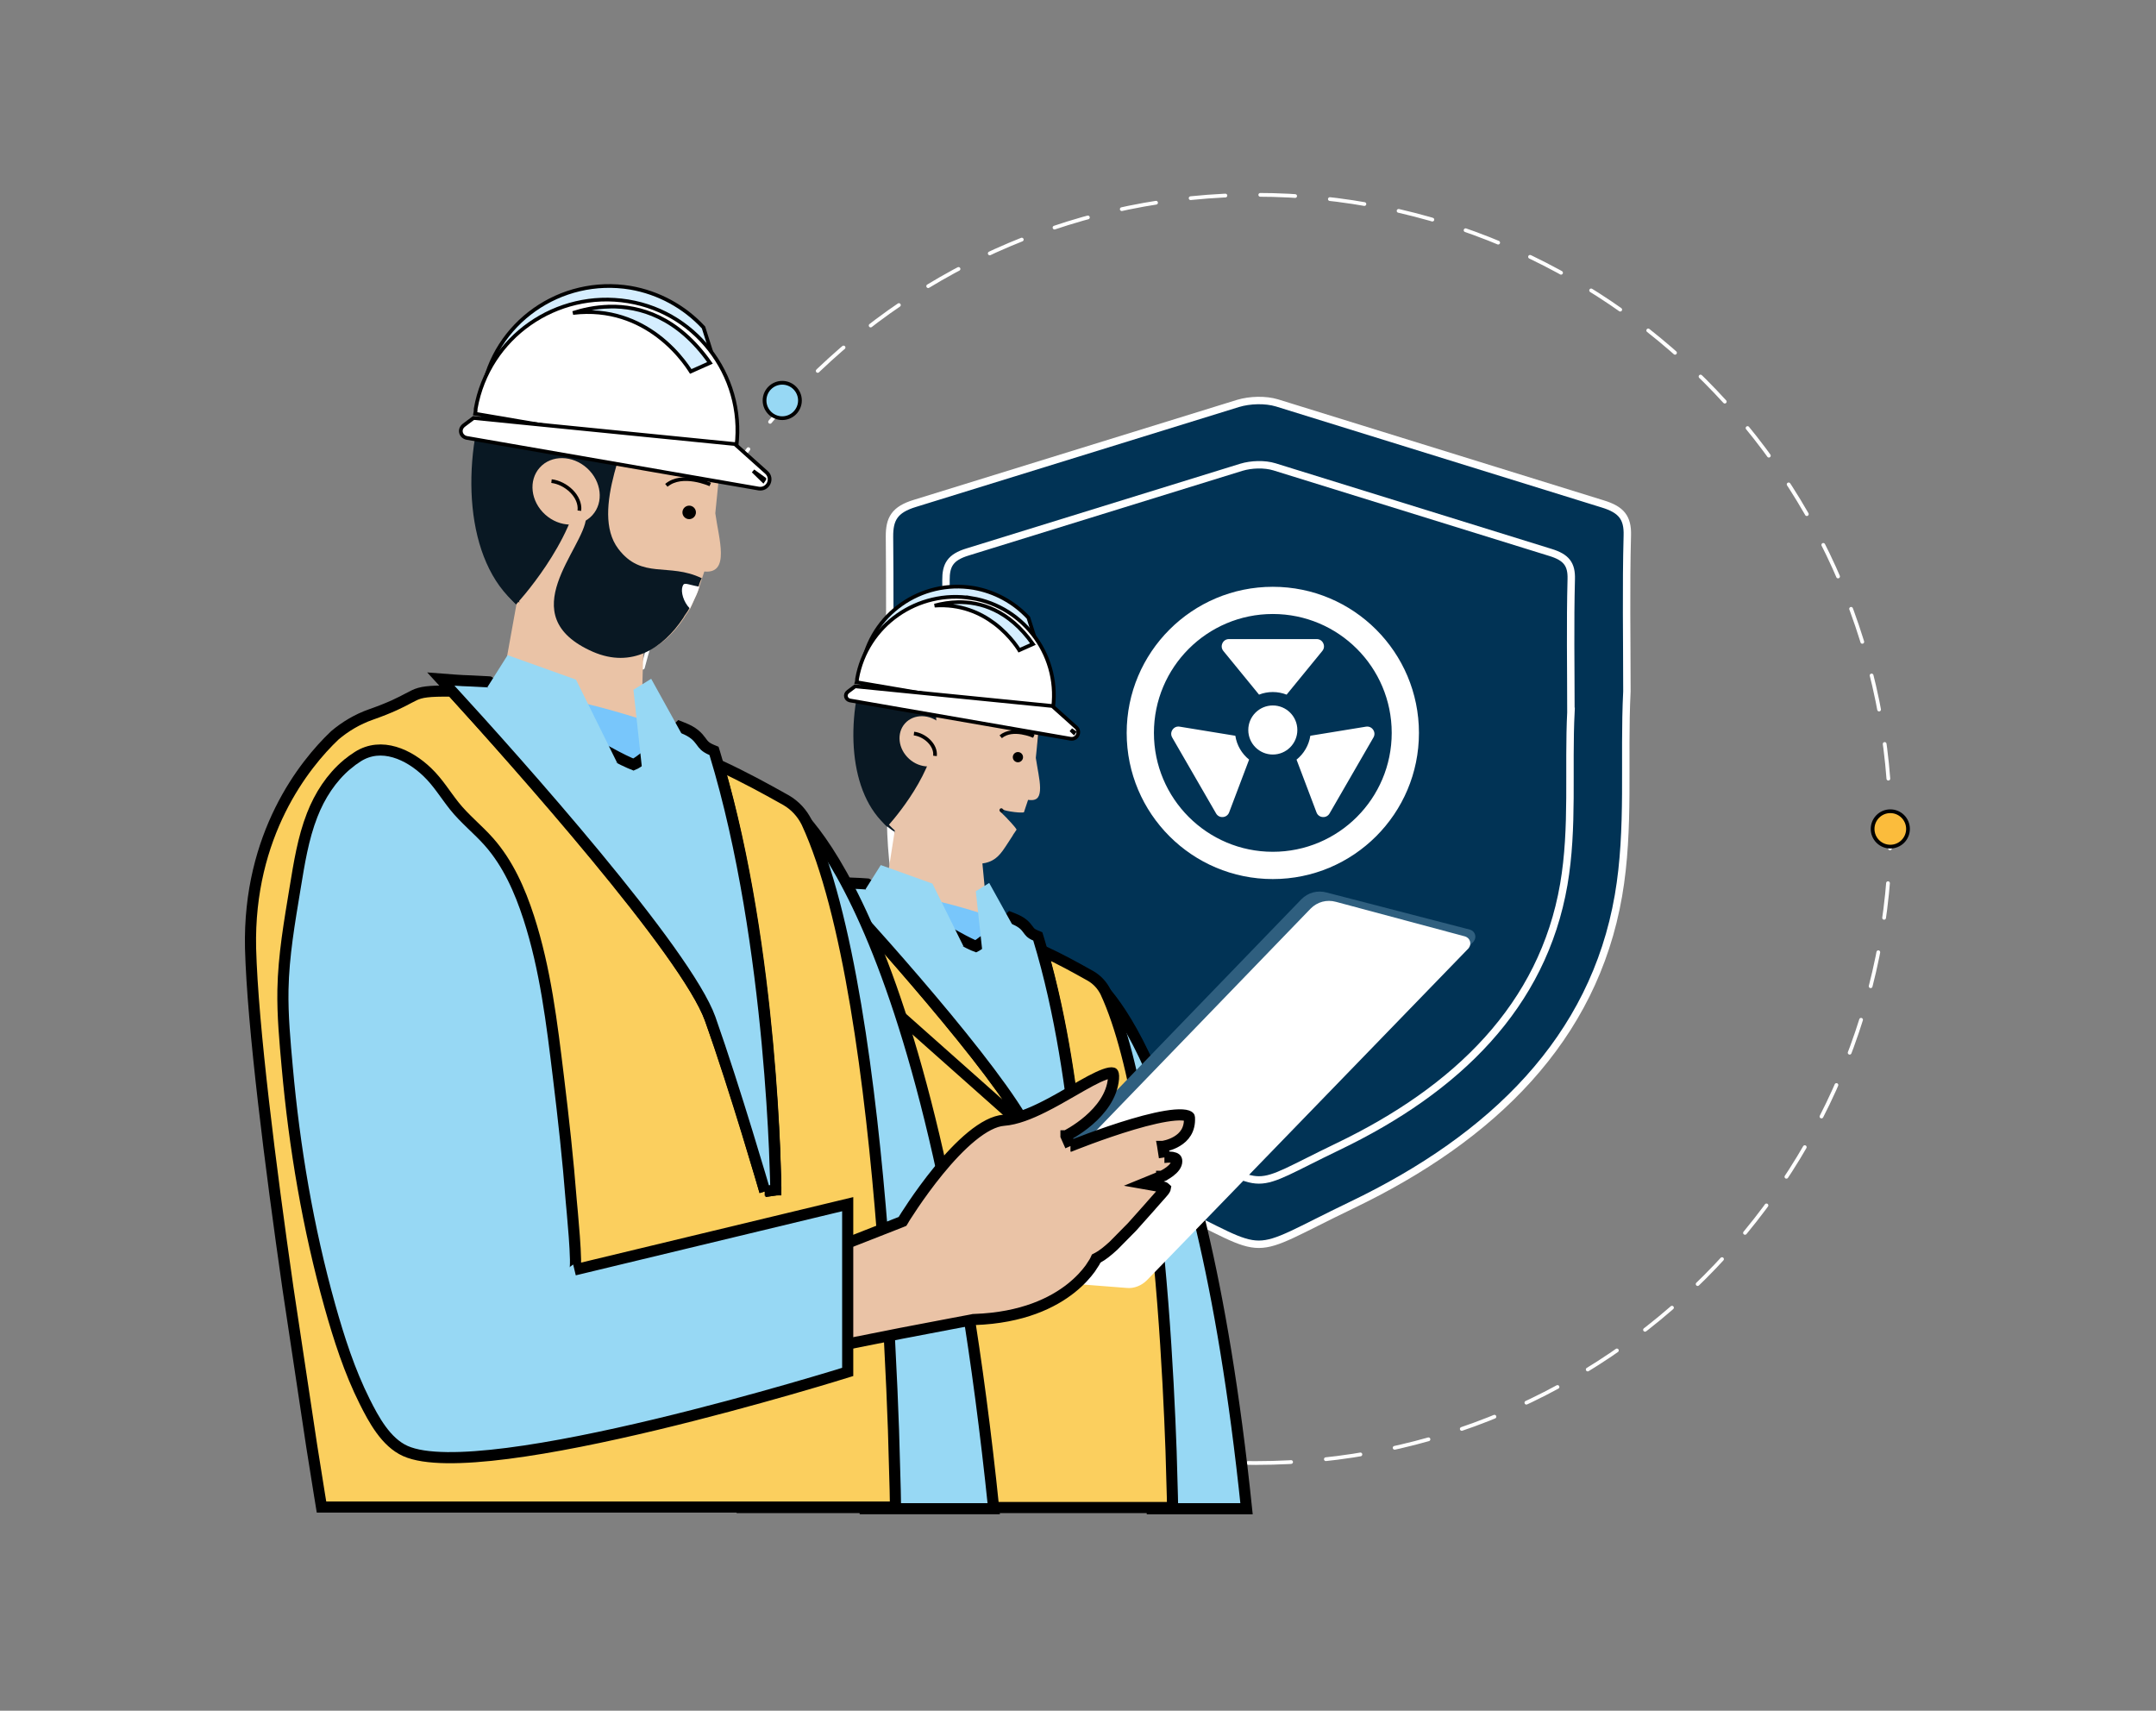 <svg width="581" height="461" viewBox="0 0 581 461" fill="none" xmlns="http://www.w3.org/2000/svg">
<rect x="0" y="0" width="581" height="461" fill="#808080" stroke="none"/>
<g clip-path="url(#clip0_9_10756)">
<path d="M338.53 394.25C432.9 394.25 509.41 317.75 509.41 223.37C509.41 128.99 432.9 52.5 338.53 52.5C244.16 52.5 167.65 129.01 167.65 223.38C167.65 317.75 244.15 394.26 338.53 394.26V394.25Z" stroke="white" stroke-width="1.01" stroke-linecap="round" stroke-linejoin="round" stroke-dasharray="9.4 9.4"/>
<path d="M438.42 186.31C437.5 204.66 439.27 223.29 436.14 241.35C429.48 279.95 402.25 306.51 364.3 324.73C334.88 338.86 343.45 338.75 314.58 324.87C279.37 307.98 253.31 283.7 243.64 248.51C241.21 239.65 240.16 230.34 240 221.22C239.5 195.71 239.94 170.18 239.7 144.66C239.66 139.87 241.02 137.32 246.59 135.64L333.62 108.72C336.8 107.76 341.01 107.63 344.14 108.58L431.91 135.8C436.97 137.34 438.66 139.56 438.53 144.26C438.16 158.28 438.42 172.31 438.42 186.33C438.7 186.35 438.15 186.31 438.42 186.33V186.31Z" fill="#013355"/>
<path d="M438.42 186.31C437.5 204.66 439.27 223.29 436.14 241.35C429.48 279.95 402.25 306.51 364.3 324.73C334.88 338.86 343.45 338.75 314.58 324.87C279.37 307.98 253.31 283.7 243.64 248.51C241.21 239.65 240.16 230.34 240 221.22C239.5 195.71 239.94 170.18 239.7 144.66C239.66 139.87 241.02 137.32 246.59 135.64L333.62 108.72C336.8 107.76 341.01 107.63 344.14 108.58L431.91 135.8C436.97 137.34 438.66 139.56 438.53 144.26C438.16 158.28 438.42 172.31 438.42 186.33V186.31Z" stroke="white" stroke-width="2" stroke-linejoin="round"/>
<path d="M423.34 191.69C422.56 207.24 424.05 223.03 421.41 238.34C415.77 271.06 392.69 293.56 360.52 309.01C335.58 320.99 342.85 320.89 318.38 309.13C288.54 294.81 266.45 274.24 258.26 244.41C256.2 236.9 255.31 229.01 255.17 221.28C254.75 199.66 255.12 178.02 254.92 156.39C254.89 152.33 256.04 150.17 260.76 148.74L334.52 125.92C337.22 125.1 340.78 124.99 343.43 125.8L417.81 148.87C422.1 150.18 423.531 152.06 423.421 156.04C423.111 167.92 423.33 179.81 423.33 191.69H423.34Z" stroke="white" stroke-width="2" stroke-miterlimit="10"/>
<path d="M509.401 228.15C510.666 228.15 511.879 227.648 512.774 226.753C513.668 225.859 514.171 224.645 514.171 223.38C514.171 222.115 513.668 220.902 512.774 220.007C511.879 219.113 510.666 218.61 509.401 218.61C506.771 218.61 504.631 220.75 504.631 223.38C504.631 224.645 505.133 225.859 506.028 226.753C506.923 227.648 508.136 228.15 509.401 228.15Z" fill="#FBBC3C" stroke="black" stroke-width="1.01" stroke-linejoin="round"/>
<path d="M210.8 112.69C213.43 112.69 215.57 110.55 215.57 107.92C215.57 105.29 213.43 103.15 210.8 103.15C208.17 103.15 206.03 105.29 206.03 107.92C206.03 110.55 208.17 112.69 210.8 112.69Z" fill="#97D8F4" stroke="black" stroke-width="1.01" stroke-linejoin="round"/>
<path d="M275.68 387.511C278.31 387.511 280.45 385.371 280.45 382.741C280.45 380.111 278.31 377.971 275.68 377.971C273.05 377.971 270.91 380.111 270.91 382.741C270.91 385.371 273.04 387.511 275.68 387.511Z" fill="white" stroke="black" stroke-width="1.01" stroke-linejoin="round"/>
<path fill-rule="evenodd" clip-rule="evenodd" d="M342.999 158.13C364.749 158.13 382.379 175.76 382.379 197.51C382.379 219.26 364.749 236.89 342.999 236.89C321.249 236.89 303.619 219.26 303.619 197.51C303.619 175.76 321.249 158.13 342.999 158.13ZM346.719 187.19L356.339 175.42C356.829 174.82 356.929 174.04 356.589 173.34C356.259 172.64 355.599 172.22 354.829 172.22H331.179C330.409 172.22 329.749 172.64 329.419 173.34C329.089 174.03 329.179 174.82 329.669 175.42L339.289 187.19C340.439 186.73 341.699 186.49 342.999 186.49C344.299 186.49 345.559 186.74 346.709 187.19H346.719ZM342.999 190.11C346.649 190.11 349.609 193.07 349.609 196.72C349.609 200.37 346.649 203.33 342.999 203.33C339.349 203.33 336.389 200.37 336.389 196.72C336.389 193.07 339.349 190.11 342.999 190.11ZM349.389 204.7L354.769 218.92C355.039 219.65 355.669 220.12 356.439 220.18C357.209 220.24 357.909 219.87 358.289 219.21L370.119 198.73C370.509 198.06 370.469 197.28 370.029 196.64C369.599 196.01 368.869 195.7 368.109 195.82L353.109 198.27C352.709 200.86 351.349 203.13 349.399 204.7H349.389ZM332.889 198.27L317.889 195.82C317.129 195.69 316.409 196 315.969 196.64C315.529 197.28 315.499 198.06 315.879 198.73L327.709 219.21C328.099 219.88 328.789 220.24 329.559 220.18C330.329 220.11 330.959 219.64 331.229 218.92L336.609 204.7C334.659 203.13 333.289 200.86 332.899 198.27H332.889ZM342.999 165.46C360.699 165.46 375.039 179.81 375.039 197.5C375.039 215.19 360.689 229.54 342.999 229.54C325.309 229.54 310.959 215.19 310.959 197.5C310.959 179.81 325.309 165.46 342.999 165.46Z" fill="white"/>
<path d="M296.629 265.99L310.399 406.58H335.919C329.379 343.62 318.809 307.81 309.899 287.77C305.409 277.67 301.349 271.59 298.459 268.06C297.779 267.23 297.169 266.55 296.629 265.98V265.99Z" fill="#97D8F4" stroke="black" stroke-width="3"/>
<path d="M280.16 196.82C278.1 213.68 265.54 229.16 249.38 227.1C233.22 225.04 228.23 207.32 230.47 190.46C232.71 173.6 248.7 168.1 257.29 169.13C273.63 171.02 282.39 179.97 280.16 196.83V196.82Z" fill="#091823"/>
<path d="M264.027 225.27L241.252 223L237.034 250.026C236.429 256.654 244.12 259.441 249.399 260.312C255.731 261.356 266.246 261.984 267 256.238L264.027 225.27Z" fill="#E9C5AB"/>
<path d="M271.46 220.61L269.91 219.06L269.73 218.93L269.51 218.71C269.49 218.69 269.47 218.66 269.45 218.64C269.45 218.64 269.44 218.62 269.42 218.61L269.4 218.57C269.4 218.56 269.37 218.52 269.36 218.47C269.36 218.44 269.34 218.38 269.33 218.34C269.34 218.239 269.367 218.141 269.41 218.05C269.59 217.76 269.9 217.82 269.93 217.82C270 217.83 270.05 217.86 270.06 217.87C270.08 217.87 270.1 217.89 270.1 217.9C270.14 217.92 270.18 217.96 270.19 217.97C270.211 217.996 270.234 218.019 270.26 218.04C270.32 218.09 270.39 218.16 270.48 218.25C270.531 218.275 270.585 218.295 270.64 218.31C270.82 218.37 271.06 218.43 271.35 218.5C271.93 218.63 272.67 218.75 273.4 218.84C274.13 218.93 274.84 218.98 275.36 218.96C275.62 218.96 275.81 218.93 275.93 218.9L276.4 217.48L276.92 215.93L277.05 215.55L277.45 215.59C278.67 215.71 279.32 215.38 279.7 214.88C280.11 214.33 280.29 213.45 280.28 212.29C280.27 211.14 280.08 209.8 279.84 208.41L279.62 207.17L279.14 204.28V204.22V204.16L280.17 193.84C280.82 188.26 276.73 183.18 270.99 182.69H270.98L240.89 179.42C237.38 179.1 234.18 181.66 233.7 185.17L232.15 201.16C230.47 216.64 241.82 227.11 255 231.94C261.83 233.25 265.23 233.04 267.42 231.85C268.52 231.26 269.35 230.41 270.17 229.3C270.69 228.59 271.2 227.81 271.76 226.94L272.83 225.29C273.02 224.92 273.24 224.6 273.45 224.32C273.64 224.04 273.81 223.81 273.95 223.56C273.93 223.53 273.91 223.49 273.88 223.44C273.71 223.169 273.519 222.912 273.31 222.67C272.8 222.05 272.11 221.3 271.44 220.61H271.46Z" fill="#E9C5AB"/>
<path d="M278.61 198.37C278.61 198.37 272.94 195.79 269.67 198.54" stroke="black" stroke-width="0.99" stroke-miterlimit="10"/>
<path d="M274.31 205.42C273.55 205.42 272.93 204.8 272.93 204.04C272.93 203.28 273.55 202.66 274.31 202.66C275.07 202.66 275.69 203.28 275.69 204.04C275.69 204.8 275.07 205.42 274.31 205.42Z" fill="black"/>
<path d="M230.63 195.96C228.57 213.34 239.06 222.8 239.06 222.8C239.06 222.8 250.92 210.07 252.13 198.2C253.33 186.5 248.52 176.35 241.3 175.49C234.25 174.8 232.01 184.26 230.64 195.96H230.63Z" fill="#091823"/>
<path d="M244.98 204.49C242.02 201.81 241.54 197.53 243.9 194.92C246.26 192.31 250.57 192.37 253.52 195.05C256.48 197.73 256.96 202.01 254.6 204.62C252.24 207.23 247.93 207.17 244.98 204.49Z" fill="#E9C5AB"/>
<path d="M251.96 203.701C252.3 200.771 249.21 198.021 246.29 197.681" stroke="black" stroke-width="0.99" stroke-miterlimit="10"/>
<path d="M232.33 179.7L232.1 181.21L232.05 181.62L283.21 190.57L283.3 190.16L283.61 188.69C283.61 188.4 283.66 188.12 283.7 187.9C283.7 187.88 283.7 187.86 283.71 187.84L283.78 187.43L277.13 166.46C273.212 162.249 268.026 159.432 262.36 158.44C248.18 156.08 234.69 165.53 232.33 179.71V179.7Z" fill="#D5EEFF" stroke="black"/>
<path d="M261.85 161.19C247.34 158.83 233.51 168.44 230.96 182.93C230.96 183.16 230.96 183.27 230.93 183.45C230.92 183.53 230.9 183.63 230.87 183.78C230.87 183.8 230.87 183.82 230.86 183.85L283.41 192.81C283.45 192.683 283.481 192.552 283.5 192.42V192.35C283.516 192.186 283.553 192.025 283.61 191.87C286.12 177.36 276.33 163.54 261.83 161.17L261.85 161.19Z" fill="white" stroke="black"/>
<path d="M289.97 195.99L283.56 190.25L230.44 184.95L228.53 186.38C228 186.78 227.86 187.31 227.97 187.76C228.08 188.22 228.44 188.63 229.02 188.76L288.5 199.08C290.26 199.35 291.31 197.19 289.98 195.99H289.97Z" fill="white" stroke="black"/>
<path d="M258.11 162.27C255.997 162.321 253.897 162.633 251.86 163.2C258.83 162.7 264.21 165.16 268 168.02C270.31 169.76 272.03 171.65 273.18 173.1C273.75 173.83 274.18 174.45 274.47 174.88C274.55 175 274.62 175.11 274.67 175.2L278.36 173.56C271.83 164.32 264.16 162.15 258.11 162.27ZM289.45 197.29L288.6 196.68L289.36 197.42L289.45 197.29Z" fill="#D5EEFF" stroke="black"/>
<path d="M290.82 342.02C289.86 342.293 289.38 342.43 289.38 342.43V342.38L289.32 342.21L289.13 341.53L288.4 339L285.81 330.32C283.69 323.34 280.9 314.55 278.25 307.28C277.08 304.05 274.08 299.18 269.9 293.36C265.75 287.57 260.53 280.97 255.03 274.33C244.29 261.33 232.55 248.23 225.85 240.82C221.06 240.77 219.79 241.04 218.53 241.62C218.17 241.78 217.78 241.99 217.31 242.24C215.9 242.99 213.77 244.12 209.66 245.56C206.94 246.52 204.53 247.96 202.43 249.74C196.26 255.59 184.89 269.82 185.39 292.8C185.82 308.61 189.46 337.25 193.01 362.02L197.83 394.04L199.4 403.88L199.79 406.25H315.99L315.93 403.24L315.58 390.97C315.21 380.65 314.55 366.51 313.35 351.21C312.15 335.91 310.41 319.48 307.91 304.58C305.4 289.66 302.14 276.39 297.94 267.34C297.03 265.53 295.69 264.05 293.9 263L292.91 262.45C290.18 260.92 286.04 258.61 280.86 256.18C286.3 274.96 289.16 295.78 290.67 312.18C291.47 320.85 291.89 328.31 292.11 333.6L292.31 339.79L292.34 341.45V341.88V341.99V342.02C292.34 342.02 292.34 342.03 290.84 342.04L290.82 342.02ZM290.82 342.02L289.38 342.43L292.32 342.01H290.82V342.02ZM279.64 306.75C274.65 292.99 239.75 253.94 226.51 239.31C219.77 239.2 218.94 239.64 216.51 240.94C215.09 241.69 213.13 242.74 209.15 244.13L279.65 306.75H279.64ZM279.64 306.75C283.24 316.61 287.07 329.22 289.18 336.38L279.64 306.75Z" fill="#FBCF5E"/>
<path d="M290.82 342.02C289.86 342.293 289.38 342.43 289.38 342.43M290.82 342.02L290.84 342.04C292.34 342.03 292.34 342.02 292.34 342.02V341.99V341.88V341.45L292.31 339.79L292.11 333.6C291.89 328.31 291.47 320.85 290.67 312.18C289.16 295.78 286.3 274.96 280.86 256.18C286.04 258.61 290.18 260.92 292.91 262.45L293.9 263C295.69 264.05 297.03 265.53 297.94 267.34C302.14 276.39 305.4 289.66 307.91 304.58C310.41 319.48 312.15 335.91 313.35 351.21C314.55 366.51 315.21 380.65 315.58 390.97L315.93 403.24L315.99 406.25H199.79L199.4 403.88L197.83 394.04L193.01 362.02C189.46 337.25 185.82 308.61 185.39 292.8C184.89 269.82 196.26 255.59 202.43 249.74C204.53 247.96 206.94 246.52 209.66 245.56C213.77 244.12 215.9 242.99 217.31 242.24C217.78 241.99 218.17 241.78 218.53 241.62C219.79 241.04 221.06 240.77 225.85 240.82C232.55 248.23 244.29 261.33 255.03 274.33C260.53 280.97 265.75 287.57 269.9 293.36C274.08 299.18 277.08 304.05 278.25 307.28C280.9 314.55 283.69 323.34 285.81 330.32L288.4 339L289.13 341.53L289.32 342.21L289.38 342.38V342.43M290.82 342.02L289.38 342.43M290.82 342.02V342.01H292.32L289.38 342.43M279.64 306.75C274.65 292.99 239.75 253.94 226.51 239.31C219.77 239.2 218.94 239.64 216.51 240.94C215.09 241.69 213.13 242.74 209.15 244.13L279.65 306.75H279.64ZM279.64 306.75C283.24 316.61 287.07 329.22 289.18 336.38L279.64 306.75Z" stroke="black" stroke-width="3"/>
<path d="M240.5 354.12L240.48 353.97V353.82C241.17 339.63 240.57 322.22 238.27 305.78C235.96 289.3 231.95 273.97 225.91 263.83C221.28 256.08 217 253.76 213.45 253.94C209.77 254.14 206.05 257.04 202.64 261.73C199.28 266.34 196.48 272.31 194.55 277.9C192.6 283.53 191.62 288.53 191.73 291.21C193.27 324.77 203.38 371.09 207.85 390.02C208.9 394.35 212.78 397.47 217.22 397.47H218.72V405.83H248.65L240.5 354.13V354.12Z" fill="#97D8F4" stroke="black" stroke-width="3"/>
<path d="M233.21 239.66C247.65 240.86 261.41 244.82 272.59 248.95C270.01 251.36 264.68 256.17 263.13 256.52C261.75 256.86 241.46 244.65 233.21 239.66Z" fill="#78C6FB"/>
<path d="M290.82 342.021L289.38 342.441V342.391L289.32 342.221L289.12 341.541L288.37 339.011L285.74 330.331L278.24 307.281C277.07 304.011 274.08 299.121 269.91 293.291C265.77 287.501 260.57 280.911 255.09 274.271C244.13 261.011 232.11 247.661 225.41 240.351L222.84 237.551L226.63 237.841C227.71 237.921 228.8 237.961 229.92 238.011H229.93C231.04 238.051 232.18 238.101 233.33 238.191L233.69 238.221L234 238.411L251.37 248.821C254.5 250.631 257.41 252.271 259.63 253.431C260.74 254.011 261.66 254.461 262.32 254.751C262.6 254.871 262.81 254.951 262.97 255.011C263.01 254.991 263.07 254.961 263.13 254.921C263.433 254.746 263.726 254.556 264.01 254.351C264.71 253.861 265.55 253.201 266.44 252.451C268.24 250.951 270.19 249.161 271.56 247.881L272.25 247.231L273.13 247.581C274.23 248.011 275.02 248.471 275.65 248.971C276.28 249.481 276.67 249.981 276.97 250.391L277.06 250.511C277.32 250.851 277.47 251.071 277.71 251.291C277.95 251.521 278.33 251.781 279.01 252.071L279.66 252.341L279.87 253.011C285.85 272.591 288.95 294.861 290.57 312.191C291.38 320.861 291.82 328.321 292.05 333.611L292.27 339.801L292.31 341.461V341.891V342.001V342.031L290.81 342.061L290.82 342.021ZM290.82 342.021L289.38 342.441L292.32 342.001L290.82 342.021Z" fill="#97D8F4"/>
<path d="M290.82 342.021L289.38 342.441M290.82 342.021L290.81 342.061L292.31 342.031V342.001V341.891V341.461L292.27 339.801L292.05 333.611C291.82 328.321 291.38 320.861 290.57 312.191C288.95 294.861 285.85 272.591 279.87 253.011L279.66 252.341L279.01 252.071C278.33 251.781 277.95 251.521 277.71 251.291C277.47 251.071 277.32 250.851 277.06 250.511L276.97 250.391C276.67 249.981 276.28 249.481 275.65 248.971C275.02 248.471 274.23 248.011 273.13 247.581L272.25 247.231L271.56 247.881C270.19 249.161 268.24 250.951 266.44 252.451C265.55 253.201 264.71 253.861 264.01 254.351C263.726 254.556 263.433 254.746 263.13 254.921C263.07 254.961 263.01 254.991 262.97 255.011C262.81 254.951 262.6 254.871 262.32 254.751C261.66 254.461 260.74 254.011 259.63 253.431C257.41 252.271 254.5 250.631 251.37 248.821L234 238.411L233.69 238.221L233.33 238.191C232.18 238.101 231.04 238.051 229.93 238.011H229.92C228.8 237.961 227.71 237.921 226.63 237.841L222.84 237.551L225.41 240.351C232.11 247.661 244.13 261.011 255.09 274.271C260.57 280.911 265.77 287.501 269.91 293.291C274.08 299.121 277.07 304.011 278.24 307.281L285.74 330.331L288.37 339.011L289.12 341.541L289.32 342.221L289.38 342.391V342.441M290.82 342.021L292.32 342.001L289.38 342.441" stroke="black" stroke-width="3"/>
<path d="M251.27 238.11L259.7 255.14L243.71 249.98L233.22 239.66L237.35 233.12L251.28 238.11H251.27ZM272.76 249.12L266.57 237.94L262.96 240.18L264.68 256.01L270.87 253.6L272.76 249.13V249.12Z" fill="#97D8F4"/>
<path d="M214.64 218.73L233.04 406.57H267.79C259.14 322.89 245.1 275.3 233.26 248.67C227.3 235.27 221.91 227.19 218.05 222.48C216.72 220.85 215.56 219.63 214.64 218.73Z" fill="#97D8F4" stroke="black" stroke-width="3"/>
<path d="M193.45 128.51C190.72 150.82 174.11 171.31 152.72 168.58C131.33 165.85 124.73 142.4 127.69 120.09C130.65 97.78 151.81 90.49 163.19 91.86C184.81 94.36 196.41 106.2 193.46 128.51H193.45Z" fill="#091823"/>
<path d="M173.65 165.17L139.29 162.21L132.92 197.5C132.01 206.15 143.62 209.79 151.58 210.93C161.14 212.3 171.38 212.3 172.52 204.78L173.66 165.17H173.65Z" fill="#EAC3A6"/>
<path d="M141.57 104.84C136.56 104.38 132.01 108.03 131.33 113.04L129.28 134.21C127 155.15 147.48 171.55 160 175.64C170.92 179.28 178.89 174.73 184.35 166.53C184.81 165.62 185.49 164.94 185.94 164.03C186.4 163.12 186.85 162.21 187.3 161.07C187.76 160.16 188.21 159.02 188.44 158.11L189.8 154.01C196.85 154.69 193.67 145.13 192.76 138.3L194.13 124.64C195.04 116.9 189.35 109.84 181.39 109.16L141.57 104.83V104.84Z" fill="#EAC3A6"/>
<path d="M191.4 130.56C191.4 130.56 183.89 127.15 179.57 130.79" stroke="black" stroke-width="0.99" stroke-miterlimit="10"/>
<path d="M185.72 139.9C184.71 139.9 183.9 139.08 183.9 138.08C183.9 137.08 184.72 136.26 185.72 136.26C186.72 136.26 187.54 137.08 187.54 138.08C187.54 139.08 186.72 139.9 185.72 139.9Z" fill="black"/>
<path d="M127.92 127.38C125.19 150.37 139.07 162.89 139.07 162.89C139.07 162.89 154.77 146.04 156.36 130.33C157.95 114.85 151.58 101.42 142.02 100.28C132.69 99.37 129.73 111.89 127.91 127.37L127.92 127.38Z" fill="#091823"/>
<path d="M166.6 147.87C158.86 137.63 170.01 116.91 171.15 108.71L152.26 107.34C152.26 107.34 158.4 131.7 157.95 139.44C157.49 147.86 137.47 165.85 159.77 175.64C170.24 180.19 178.66 174.73 184.12 166.53C184.58 165.62 185.26 164.94 185.71 164.03C186.16 163.12 186.62 162.21 187.07 161.07C187.53 160.16 187.98 159.02 188.21 158.11C188.44 157.43 188.67 156.52 189.12 155.83C180.24 151.5 172.96 156.29 166.59 147.86L166.6 147.87Z" fill="#091823"/>
<path d="M185.94 164.03L187.31 161.07C187.77 160.16 188.22 159.02 188.45 158.11C184.81 157.43 184.35 156.74 183.9 158.11C183.45 159.48 184.13 162.21 185.95 164.03H185.94Z" fill="white"/>
<path d="M146.9 138.65C142.99 135.11 142.35 129.44 145.47 125.99C148.59 122.54 154.29 122.62 158.21 126.17C162.12 129.71 162.76 135.38 159.64 138.83C156.52 142.28 150.82 142.2 146.9 138.65Z" fill="#EAC3A6"/>
<path d="M156.129 137.62C156.589 133.75 152.489 130.11 148.619 129.65" stroke="black" stroke-width="0.99" stroke-miterlimit="10"/>
<path d="M129.69 107.83L129.6 108.52L197.61 120.42L197.76 119.72L198.18 117.75C198.18 117.38 198.25 117.02 198.3 116.72C198.3 116.69 198.3 116.67 198.31 116.64L198.4 116.06L189.58 88.24C184.371 82.618 177.46 78.862 169.91 77.55C151.06 74.41 133.12 86.98 129.98 105.82V105.84C129.87 106.39 129.76 107.17 129.67 107.83H129.69Z" fill="#D5EEFF" stroke="black"/>
<path d="M169.25 81.2C149.96 78.059 131.57 90.84 128.19 110.12C128.19 110.43 128.19 110.57 128.16 110.8C128.15 110.9 128.12 111.04 128.09 111.23C128.08 111.31 128.06 111.39 128.04 111.49L197.89 123.4C198 123.03 198.03 122.85 198.05 122.73C198.05 122.7 198.05 122.67 198.06 122.64C198.08 122.49 198.1 122.33 198.2 122.02C201.54 102.73 188.53 84.34 169.25 81.2Z" fill="white" stroke="black"/>
<path d="M206.54 127.29L198.02 119.66L127.61 112.64L125.04 114.57C124.29 115.14 124.08 115.9 124.23 116.56C124.38 117.22 124.92 117.82 125.75 118L204.46 131.66C206.95 132.04 208.43 128.99 206.55 127.29H206.54Z" fill="white" stroke="black"/>
<path d="M164.279 82.63C160.349 82.71 156.919 83.52 154.399 84.34C164.379 83.14 171.999 86.54 177.279 90.52C180.319 92.81 182.589 95.3 184.099 97.22C184.849 98.18 185.419 98.99 185.799 99.57C185.939 99.78 186.049 99.96 186.139 100.1L191.329 97.79C182.629 85.38 172.379 82.46 164.279 82.62V82.63ZM205.969 129.09L202.959 126.93L205.659 129.56L205.969 129.1V129.09Z" fill="#D5EEFF" stroke="black"/>
<path d="M207.56 320.66C208.56 320.654 209.06 320.65 209.06 320.65V320.6V320.45V319.88L209.02 317.69L208.75 309.51C208.46 302.52 207.9 292.66 206.85 281.19C204.83 259.2 200.96 231.22 193.58 206.14C200.91 209.54 206.74 212.79 210.53 214.91L211.84 215.64C214.29 217.07 216.14 219.12 217.38 221.59C222.98 233.64 227.3 251.25 230.62 271C233.94 290.74 236.24 312.49 237.83 332.75C239.42 353 240.3 371.72 240.78 385.38L241.24 401.63L241.32 406.08V406.12H86.639L86.059 402.57L83.98 389.54L77.6 347.16C72.9 314.39 68.079 276.46 67.519 255.51C66.85 224.92 81.999 205.96 90.23 198.16C93.049 195.78 96.3 193.83 99.97 192.54C105.37 190.65 108.13 189.19 110 188.19C110.548 187.892 111.105 187.608 111.67 187.34C113.46 186.52 115.26 186.16 121.78 186.24C130.62 196.01 146.25 213.45 160.55 230.75C167.82 239.54 174.74 248.29 180.24 255.96C185.77 263.67 189.78 270.17 191.35 274.5C194.86 284.14 198.55 295.78 201.37 305.02L204.8 316.51L205.77 319.86L206.03 320.76L206.1 320.99L206.12 321.05V321.07L207.56 320.66ZM207.56 320.66H209.06L206.12 321.07L207.56 320.66Z" fill="#FBCF5E"/>
<path d="M207.56 320.66C208.56 320.654 209.06 320.65 209.06 320.65V320.6V320.45V319.88L209.02 317.69L208.75 309.51C208.46 302.52 207.9 292.66 206.85 281.19C204.83 259.2 200.96 231.22 193.58 206.14C200.91 209.54 206.74 212.79 210.53 214.91L211.84 215.64C214.29 217.07 216.14 219.12 217.38 221.59C222.98 233.64 227.3 251.25 230.62 271C233.94 290.74 236.24 312.49 237.83 332.75C239.42 353 240.3 371.72 240.78 385.38L241.24 401.63L241.32 406.08V406.12H86.639L86.059 402.57L83.98 389.54L77.6 347.16C72.9 314.39 68.079 276.46 67.519 255.51C66.85 224.92 81.999 205.96 90.23 198.16C93.049 195.78 96.3 193.83 99.97 192.54C105.37 190.65 108.13 189.19 110 188.19C110.548 187.892 111.105 187.608 111.67 187.34C113.46 186.52 115.26 186.16 121.78 186.24C130.62 196.01 146.25 213.45 160.55 230.75C167.82 239.54 174.74 248.29 180.24 255.96C185.77 263.67 189.78 270.17 191.35 274.5C194.86 284.14 198.55 295.78 201.37 305.02L204.8 316.51L205.77 319.86L206.03 320.76L206.1 320.99L206.12 321.05V321.07M207.56 320.66L206.12 321.07M207.56 320.66H209.06L206.12 321.07" stroke="black" stroke-width="3"/>
<path d="M258.76 337.5L350.69 242.34C352.51 240.52 355.01 239.84 357.52 240.52L396.2 250.54C397.56 251 398.02 252.59 397.11 253.73L309.5 344.11C308.13 345.48 306.09 346.39 304.04 346.16L260.12 341.38C258.3 341.38 257.39 338.87 258.75 337.51L258.76 337.5Z" fill="#2F5F7F"/>
<path d="M261.26 340.01L353.19 244.85C355.01 243.03 357.51 242.35 360.02 243.03L394.84 252.36C396.21 252.82 396.66 254.41 395.75 255.55L309.05 345.02C307.68 346.39 305.64 347.3 303.59 347.07L262.63 343.88C260.58 343.65 259.9 341.38 261.27 340.01H261.26Z" fill="white"/>
<path d="M313.6 310.41C313.727 311.403 313.79 311.9 313.79 311.9H313.81H313.84C313.86 311.9 313.9 311.9 313.94 311.88H314H314.02L314.49 311.83C314.9 311.8 315.4 311.8 315.87 311.88C316.36 311.96 316.69 312.1 316.86 312.25C316.97 312.35 317.11 312.5 317.11 312.93C317.11 313.89 316.38 314.86 315.21 315.74C314.67 316.15 314.12 316.47 313.7 316.69L313.2 316.93L313.07 316.99H313.04V317L308.24 318.96L313.34 319.86C313.35 319.86 313.37 319.86 313.4 319.87L313.64 319.95C313.84 320.03 313.98 320.11 314.05 320.18C314.03 320.31 313.89 320.72 313.2 321.46L310.37 324.66L309.79 325.33L305.09 330.6L300.07 335.69C298.43 337.2 296.99 338.32 295.86 338.91L295.4 339.15L295.19 339.61V339.63C295.19 339.63 295.15 339.68 295.13 339.73L294.89 340.17L293.79 341.85C292.76 343.26 291.11 345.18 288.65 347.14C283.76 351.03 275.59 355.13 262.6 355.58H262.49L262.38 355.6H262.36H262.28L261.96 355.67L260.75 355.9L256.39 356.72L242.87 359.3L228.57 362.14L222.07 363.55V337.39L223.94 336.67L230.47 334.15L242.76 329.33L243.22 329.14L243.48 328.72L243.51 328.65L243.64 328.43L244.16 327.6L246.13 324.61C247.82 322.12 250.19 318.8 252.92 315.46C255.66 312.11 258.74 308.78 261.84 306.24C264.98 303.67 267.96 302.08 270.5 301.89C273.82 301.64 277.56 300.14 281.14 298.35C283.82 297.02 286.53 295.45 289.04 294.01L291.57 292.56C293.16 291.66 294.62 290.87 295.91 290.27C297.22 289.66 298.25 289.29 299.01 289.16C299.39 289.1 299.63 289.11 299.77 289.13C299.84 289.14 299.87 289.16 299.88 289.16C299.89 289.16 299.9 289.16 299.9 289.17C299.91 289.18 300.16 289.48 300.06 290.69C299.65 295.35 296.59 299.17 293.41 301.92C291.84 303.28 290.29 304.32 289.13 305.04C288.55 305.39 288.07 305.66 287.75 305.84C287.59 305.93 287.46 305.99 287.37 306.04C287.33 306.06 287.3 306.08 287.28 306.09H287.26V306.1L288.47 308.84H288.49L288.56 308.81C288.62 308.79 288.71 308.75 288.84 308.7C289.08 308.6 289.44 308.46 289.9 308.28L293.69 306.84C296.84 305.68 301.03 304.21 305.22 302.97C309.44 301.72 313.57 300.74 316.63 300.49C318.18 300.37 319.29 300.45 319.96 300.68C320.28 300.79 320.41 300.9 320.46 300.95C320.49 300.98 320.52 301.03 320.53 301.16C320.72 304.56 319.03 306.43 317.21 307.53C316.28 308.1 315.31 308.45 314.58 308.66C314.21 308.76 313.91 308.83 313.7 308.87C313.64 308.88 313.58 308.89 313.54 308.9C313.5 308.9 313.46 308.91 313.42 308.92C313.4 308.92 313.38 308.92 313.36 308.93H313.34C313.34 308.93 313.43 309.423 313.61 310.41H313.6ZM313.6 310.41L313.79 311.9L313.33 308.94L313.6 310.42V310.41Z" fill="#EAC3A6"/>
<path d="M313.6 310.41C313.727 311.403 313.79 311.9 313.79 311.9M313.6 310.41H313.61C313.43 309.423 313.34 308.93 313.34 308.93H313.36C313.38 308.92 313.4 308.92 313.42 308.92C313.46 308.91 313.5 308.9 313.54 308.9C313.58 308.89 313.64 308.88 313.7 308.87C313.91 308.83 314.21 308.76 314.58 308.66C315.31 308.45 316.28 308.1 317.21 307.53C319.03 306.43 320.72 304.56 320.53 301.16C320.52 301.03 320.49 300.98 320.46 300.95C320.41 300.9 320.28 300.79 319.96 300.68C319.29 300.45 318.18 300.37 316.63 300.49C313.57 300.74 309.44 301.72 305.22 302.97C301.03 304.21 296.84 305.68 293.69 306.84L289.9 308.28C289.44 308.46 289.08 308.6 288.84 308.7C288.71 308.75 288.62 308.79 288.56 308.81L288.49 308.84H288.47M313.6 310.41L313.79 311.9M313.6 310.41V310.42L313.33 308.94L313.79 311.9M313.79 311.9H313.81H313.84C313.86 311.9 313.9 311.9 313.94 311.88H314H314.02L314.49 311.83C314.9 311.8 315.4 311.8 315.87 311.88C316.36 311.96 316.69 312.1 316.86 312.25C316.97 312.35 317.11 312.5 317.11 312.93C317.11 313.89 316.38 314.86 315.21 315.74C314.67 316.15 314.12 316.47 313.7 316.69L313.2 316.93L313.07 316.99H313.04V317L308.24 318.96L313.34 319.86C313.35 319.86 313.37 319.86 313.4 319.87L313.64 319.95C313.84 320.03 313.98 320.11 314.05 320.18C314.03 320.31 313.89 320.72 313.2 321.46L310.37 324.66L309.79 325.33L305.09 330.6L300.07 335.69C298.43 337.2 296.99 338.32 295.86 338.91L295.4 339.15L295.19 339.61V339.63C295.19 339.63 295.15 339.68 295.13 339.73L294.89 340.17L293.79 341.85C292.76 343.26 291.11 345.18 288.65 347.14C283.76 351.03 275.59 355.13 262.6 355.58H262.49L262.38 355.6M262.38 355.6L262.65 357.07M262.38 355.6H262.36H262.28L261.96 355.67L260.75 355.9L256.39 356.72L242.87 359.3L228.57 362.14L222.07 363.55V337.39L223.94 336.67L230.47 334.15L242.76 329.33L243.22 329.14L243.48 328.72L243.51 328.65L243.64 328.43L244.16 327.6L246.13 324.61C247.82 322.12 250.19 318.8 252.92 315.46C255.66 312.11 258.74 308.78 261.84 306.24C264.98 303.67 267.96 302.08 270.5 301.89C273.82 301.64 277.56 300.14 281.14 298.35C283.82 297.02 286.53 295.45 289.04 294.01L291.57 292.56C293.16 291.66 294.62 290.87 295.91 290.27C297.22 289.66 298.25 289.29 299.01 289.16C299.39 289.1 299.63 289.11 299.77 289.13C299.84 289.14 299.87 289.16 299.88 289.16C299.89 289.16 299.9 289.16 299.9 289.17C299.91 289.18 300.16 289.48 300.06 290.69C299.65 295.35 296.59 299.17 293.41 301.92C291.84 303.28 290.29 304.32 289.13 305.04C288.55 305.39 288.07 305.66 287.75 305.84C287.59 305.93 287.46 305.99 287.37 306.04C287.33 306.06 287.3 306.08 287.28 306.09H287.26V306.1L288.47 308.84M288.47 308.84L287.91 307.45" stroke="black" stroke-width="3"/>
<path d="M131.33 185.2C150.44 186.79 168.65 192.03 183.44 197.49C180.03 200.68 172.97 207.05 170.93 207.51C169.11 207.97 142.26 191.8 131.34 185.2H131.33Z" fill="#78C6FB"/>
<path d="M207.56 320.66L206.12 321.08L206.1 321.01L206.03 320.78L205.77 319.88L204.78 316.53L201.3 305.04C198.46 295.8 194.77 284.16 191.37 274.51C189.8 270.12 185.8 263.6 180.29 255.88C174.8 248.2 167.91 239.47 160.65 230.69C146.14 213.13 130.23 195.45 121.36 185.79L118.79 182.99L122.58 183.28C124.03 183.39 125.48 183.45 126.96 183.5H126.97L131.45 183.73L131.81 183.76L132.12 183.95L155.12 197.73C159.27 200.13 163.13 202.3 166.07 203.84C167.54 204.61 168.76 205.21 169.67 205.6C170.12 205.8 170.46 205.92 170.7 206C170.72 206 170.74 206.01 170.76 206.02C170.901 205.962 171.038 205.895 171.17 205.82C171.5 205.64 171.9 205.38 172.37 205.05C173.31 204.39 174.43 203.5 175.63 202.5C178.02 200.51 180.61 198.14 182.42 196.44L183.11 195.79L183.99 196.14C185.41 196.69 186.42 197.28 187.19 197.9C187.97 198.53 188.46 199.16 188.86 199.69C188.9 199.75 188.94 199.8 188.98 199.86C189.31 200.31 189.55 200.63 189.9 200.96C190.27 201.3 190.82 201.68 191.76 202.08L192.41 202.35L192.62 203.02C200.51 228.89 204.62 258.31 206.76 281.23C207.83 292.7 208.41 302.55 208.72 309.55L209.01 317.73L209.06 319.92V320.49V320.64V320.68C209.06 320.68 209.06 320.69 207.56 320.71V320.66ZM207.56 320.66L206.12 321.08L209.06 320.65L207.56 320.67V320.66Z" fill="#97D8F4"/>
<path d="M207.56 320.66L206.12 321.08M207.56 320.66V320.71C209.06 320.69 209.06 320.68 209.06 320.68V320.64V320.49V319.92L209.01 317.73L208.72 309.55C208.41 302.55 207.83 292.7 206.76 281.23C204.62 258.31 200.51 228.89 192.62 203.02L192.41 202.35L191.76 202.08C190.82 201.68 190.27 201.3 189.9 200.96C189.55 200.63 189.31 200.31 188.98 199.86C188.94 199.8 188.9 199.75 188.86 199.69C188.46 199.16 187.97 198.53 187.19 197.9C186.42 197.28 185.41 196.69 183.99 196.14L183.11 195.79L182.42 196.44C180.61 198.14 178.02 200.51 175.63 202.5C174.43 203.5 173.31 204.39 172.37 205.05C171.9 205.38 171.5 205.64 171.17 205.82C171.038 205.895 170.901 205.962 170.76 206.02C170.74 206.01 170.72 206 170.7 206C170.46 205.92 170.12 205.8 169.67 205.6C168.76 205.21 167.54 204.61 166.07 203.84C163.13 202.3 159.27 200.13 155.12 197.73L132.12 183.95L131.81 183.76L131.45 183.73L126.97 183.5H126.96C125.48 183.45 124.03 183.39 122.58 183.28L118.79 182.99L121.36 185.79C130.23 195.45 146.14 213.13 160.65 230.69C167.91 239.47 174.8 248.2 180.29 255.88C185.8 263.6 189.8 270.12 191.37 274.51C194.77 284.16 198.46 295.8 201.3 305.04L204.78 316.53L205.77 319.88L206.03 320.78L206.1 321.01L206.12 321.08M207.56 320.66V320.67L209.06 320.65L206.12 321.08" stroke="black" stroke-width="3"/>
<path d="M155.22 183.15L166.37 205.69L145.21 198.86L131.33 185.2L136.79 176.55L155.22 183.15ZM183.67 197.72L175.48 182.92L170.7 185.88L172.98 206.82L181.17 203.63L183.67 197.71V197.72Z" fill="#97D8F4"/>
<path d="M93.54 206.01C94.444 205.245 95.4 204.544 96.4 203.91C102.79 199.84 110.21 203.32 115.15 208.07C118.05 210.85 119.94 214.06 122.4 217.16C125.21 220.69 128.79 223.5 131.77 226.87C136.89 232.66 140.09 239.91 142.48 247.27C146.99 261.19 148.72 275.74 150.48 290.21C151.84 301.33 153.07 312.47 153.94 323.64C154.01 324.58 155.77 341.99 154.81 342.22L228.44 324.5V369.71C228.44 369.71 130.31 400.44 109.24 391.02C103.99 388.67 100.71 382.54 98.27 377.67C94.19 369.51 91.36 360.72 88.9 351.96C83.02 330.97 79.34 309.22 77.4 287.53C76.78 280.64 76.12 273.62 76.25 266.7C76.42 257.5 78.03 248.4 79.52 239.34C80.62 232.67 81.67 225.93 84.13 219.63C86.16 214.42 89.27 209.6 93.53 206.01H93.54Z" fill="#97D8F4" stroke="black" stroke-width="3"/>
</g>
<defs>
<clipPath id="clip0_9_10756">
<rect width="448.68" height="356.08" fill="white" transform="translate(66 52)"/>
</clipPath>
</defs>
</svg>

